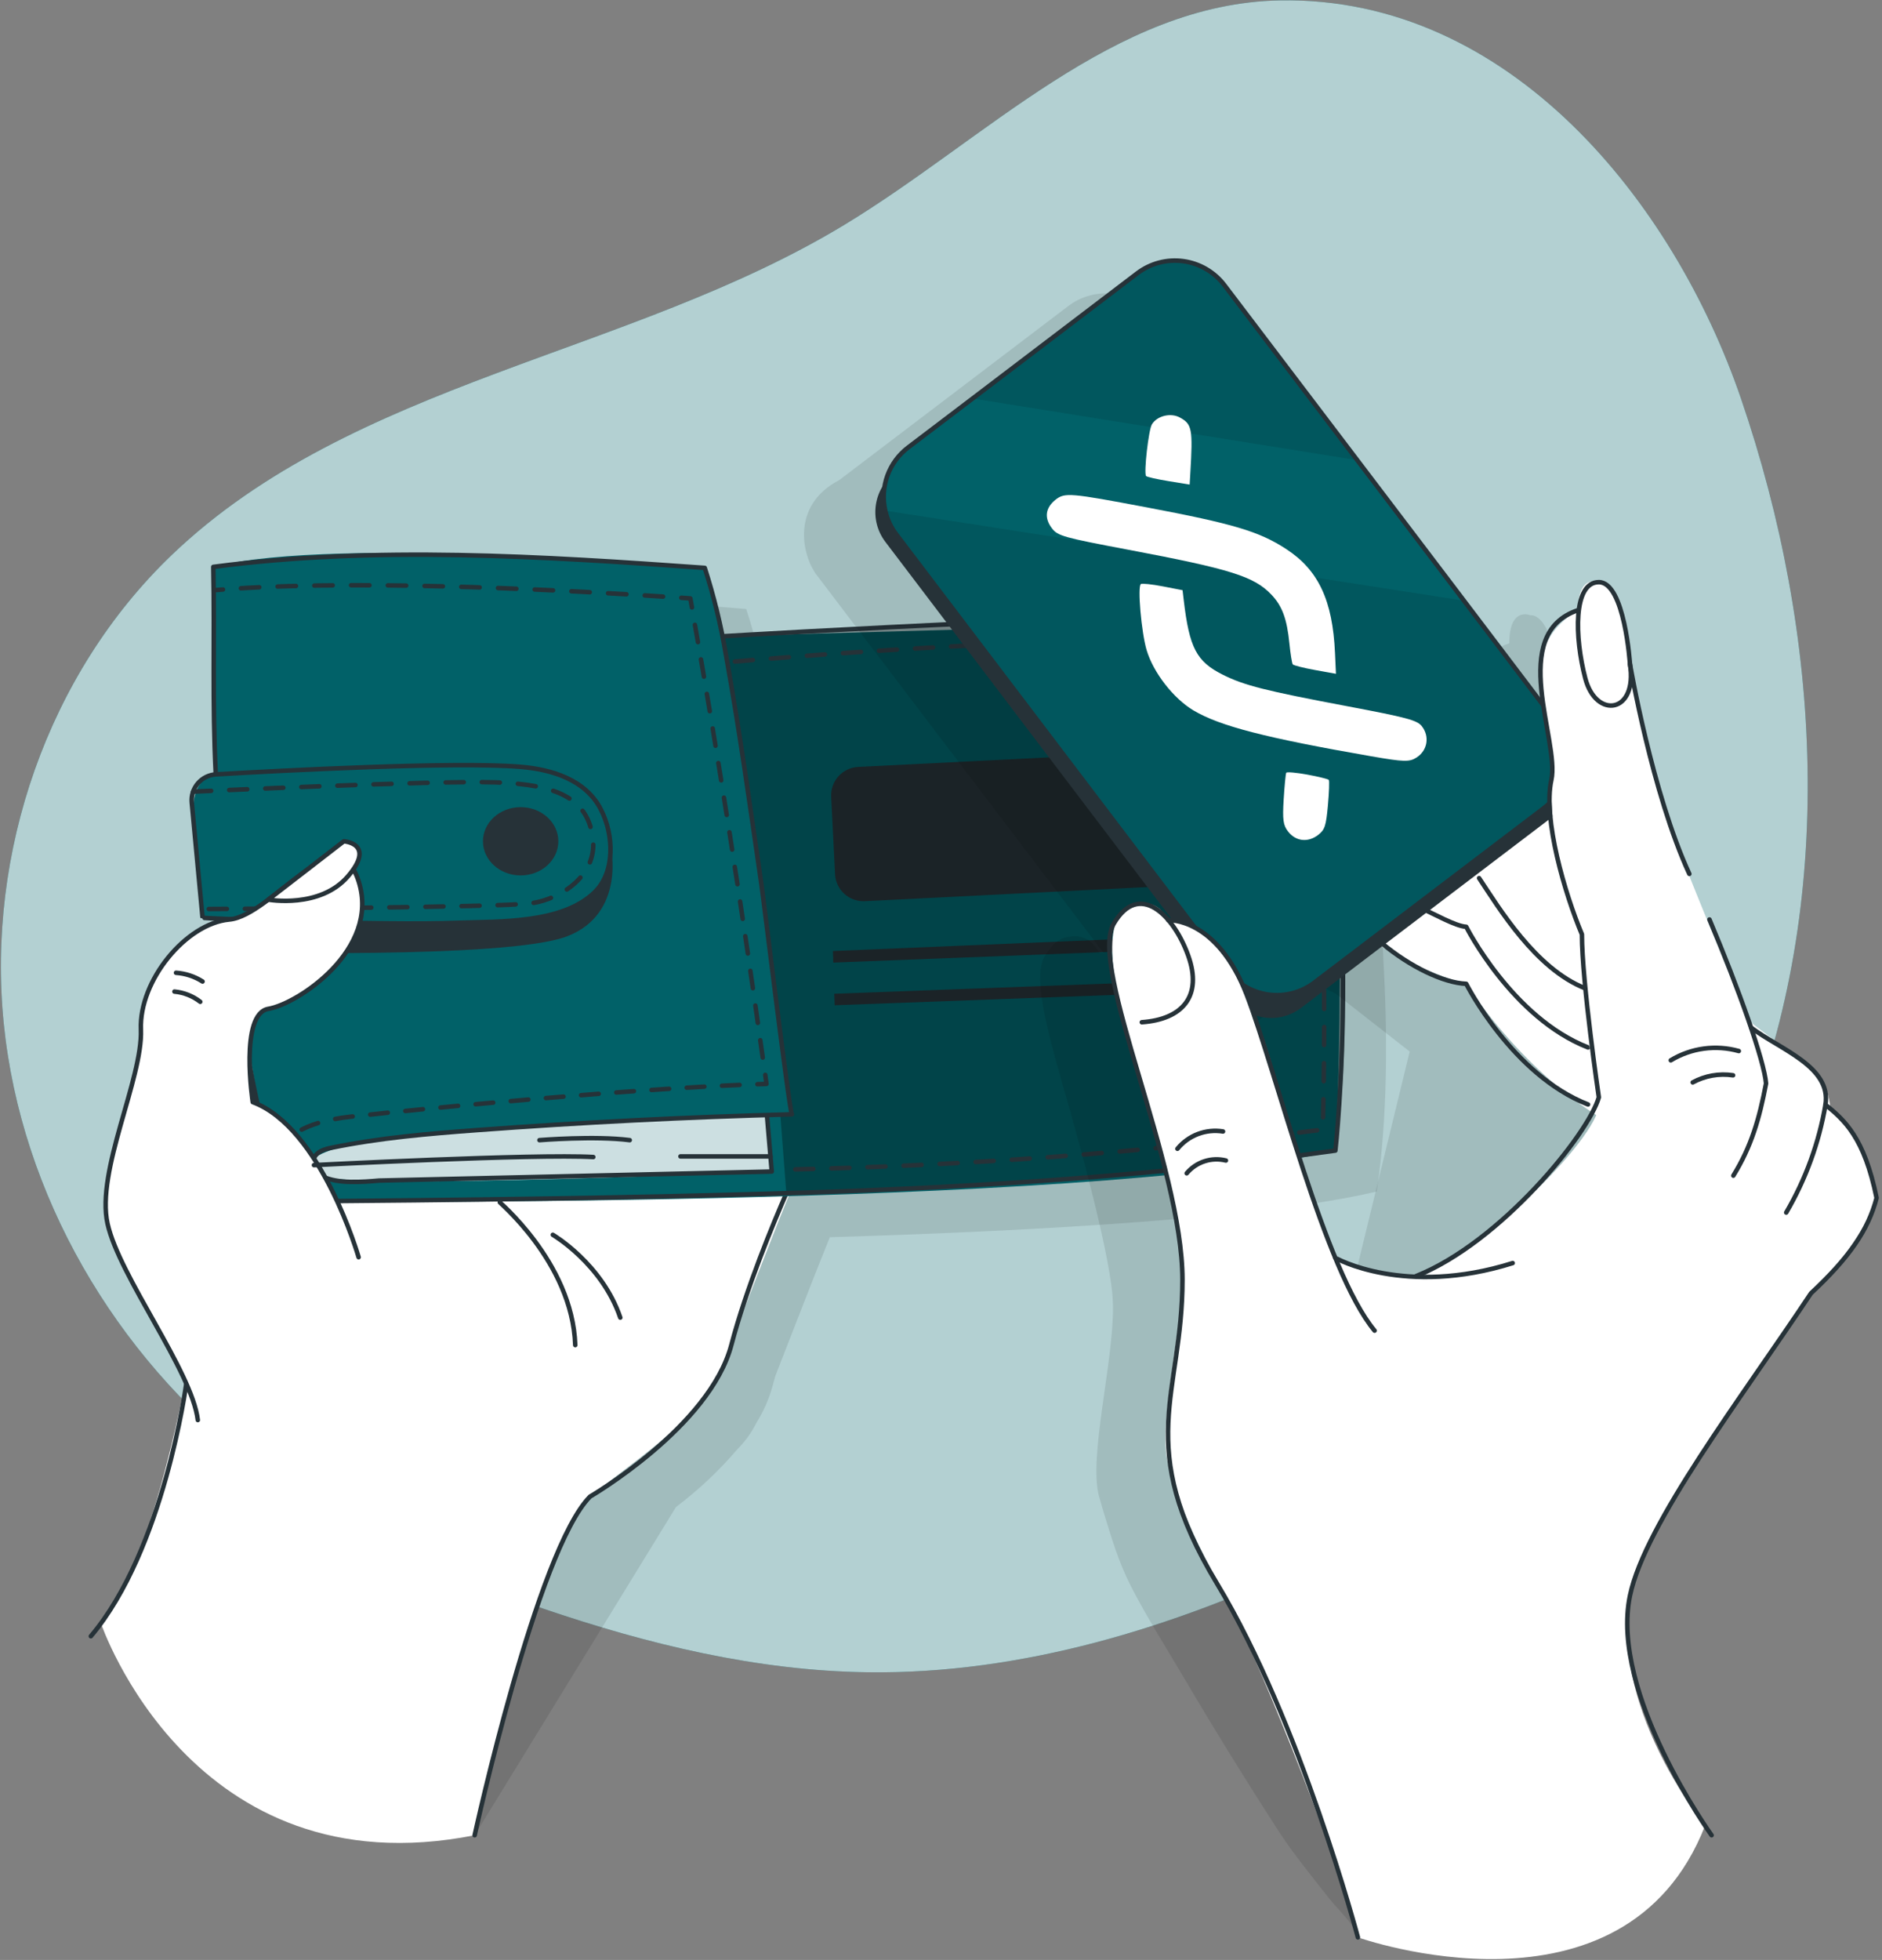 <svg width="417" height="434" viewBox="0 0 417 434" fill="none" xmlns="http://www.w3.org/2000/svg">
<rect x="0" y="0" width="417" height="434" fill="#808080" stroke="none"/>
<path d="M283.67 0.09C246.86 0.72 218.48 30.82 186.97 49.86C139.39 78.61 78.28 84.45 38.09 122.86C10.58 149.19 -3 188.83 0.84 226.7C4.68 264.57 25.48 300.07 55.56 323.41C74.74 338.28 97.25 348.31 120.22 356.16C143.5 364.1 167.74 369.99 192.34 370.3C226.43 370.73 259.92 360.42 290.76 345.87C312.21 335.76 332.89 323.4 349.76 306.73C365.7 290.99 377.92 271.65 386.29 250.87C406.98 199.51 403.69 140.64 385.75 88.25C370.91 44.92 334.63 -0.79 283.67 0.09Z" fill="#016168"/>
<path opacity="0.7" d="M283.67 0.09C246.86 0.72 218.48 30.82 186.97 49.86C139.39 78.61 78.28 84.45 38.09 122.86C10.58 149.19 -3 188.83 0.84 226.7C4.68 264.57 25.48 300.07 55.56 323.41C74.74 338.28 97.25 348.31 120.22 356.16C143.5 364.1 167.74 369.99 192.34 370.3C226.43 370.73 259.92 360.42 290.76 345.87C312.21 335.76 332.89 323.4 349.76 306.73C365.7 290.99 377.92 271.65 386.29 250.87C406.98 199.51 403.69 140.64 385.75 88.25C370.91 44.92 334.63 -0.79 283.67 0.09Z" fill="white"/>
<path opacity="0.1" d="M306.49 212.05C306.23 204.52 305.74 196.49 304.93 188.18C303.84 171.58 301.76 156.08 297.99 146.33C277.23 142.08 169.38 150 169.3 150L168.63 147L168.36 145.81L167.88 143.72L167.75 143.24C167.05 140.42 166.26 137.63 165.34 134.86C165.34 134.86 83.58 127.56 56.46 134.64C56.46 134.88 56.46 135.11 56.46 135.35L56.54 142.04C56.62 154.99 56.32 167.14 56.99 180.48V180.58C56.86 180.568 56.73 180.568 56.6 180.58C55.548 180.719 54.554 181.147 53.73 181.816C52.906 182.485 52.283 183.369 51.93 184.37C51.661 185.147 51.562 185.972 51.64 186.79L52 191C52 191.07 52 191.13 52 191.2C53 201.82 54 212.34 54 212.34C54 212.34 54.52 212.39 55.37 212.43L59.86 212.75C50.3 213.63 39.86 226.25 40.32 237.1C40.78 247.95 30.32 268.38 32.93 280.1C34.93 289.26 45.22 303.99 50.23 315.18L49.84 317.4L27.47 362.32C28.97 360.12 42.47 418.82 105.17 406.39L149.78 333.71C154.756 329.958 159.309 325.676 163.36 320.94C165.07 319.241 166.492 317.276 167.57 315.12C169.163 312.575 170.379 309.813 171.18 306.92C171.38 306.16 171.59 305.41 171.81 304.64C175.45 295.37 180.31 282.72 183.87 273.96C230.87 272.56 280.22 269.69 305 263.86H305.05C307.45 247.56 307.5 229.27 306.49 212.05ZM65.12 253.12C64.732 250.412 64.498 247.684 64.42 244.95C64.97 247.83 65.57 250.7 66.2 253.58C65.84 253.42 65.48 253.26 65.12 253.12Z" fill="black"/>
<path d="M22.36 359.45C22.36 359.45 42.44 418.82 105.17 406.39C105.17 406.39 119.09 341.04 130.75 331.39C138.27 325.19 154.88 314.07 158.43 306.02C161.98 297.97 176.24 259.74 179 255.14C181.76 250.54 149.08 197.61 149.08 197.61L80.24 233.13L41.94 301.13C41.94 301.13 34.59 345.13 22.36 359.45Z" fill="white"/>
<path d="M41.27 306.43C41.27 306.43 36.36 343.14 20.13 362.32" stroke="#263238" stroke-linecap="round" stroke-linejoin="round"/>
<path d="M105.17 406.39C105.17 406.39 119.01 343.16 130.75 331.39C130.75 331.39 157.27 315.97 162.05 297.82C165.36 285.25 171.38 270.76 174.26 264.18" stroke="#263238" stroke-linecap="round" stroke-linejoin="round"/>
<path d="M110.75 266.21C109.75 265.57 126.8 279.21 127.46 297.85" stroke="#263238" stroke-linecap="round" stroke-linejoin="round"/>
<path d="M295.92 254.78C240.64 267.78 62.6 266.07 62.6 266.07C61.1 262.91 59.29 254.95 57.54 245.73C54.04 227.22 50.77 203.63 50.77 203.63L44.88 203.22C44.88 203.22 43.88 192.7 42.88 182.08C41.88 171.46 47.88 171.47 47.88 171.47L47.45 134.71L47.34 125.53C74.46 118.45 156.22 125.75 156.22 125.75L158.77 134.61L160.19 140.89L288.87 137.26C300.67 167.77 295.92 254.78 295.92 254.78Z" fill="#016168"/>
<path d="M274.541 165.605L190.141 169.825C186.667 169.998 183.992 172.955 184.166 176.429L185.023 193.579C185.197 197.053 188.154 199.728 191.628 199.555L276.028 195.335C279.501 195.161 282.177 192.204 282.003 188.73L281.145 171.58C280.972 168.106 278.015 165.431 274.541 165.605Z" fill="#263238"/>
<path d="M281.54 206.54L281.81 209.39L184.63 213.15L184.55 210.59L281.54 206.54Z" fill="#263238"/>
<path d="M282.02 216.45L282.11 219.01L184.94 222.6L184.85 220.05L282.02 216.45Z" fill="#263238"/>
<path opacity="0.3" d="M288.85 137.26C288.85 137.26 303.19 205.26 295.92 254.78C295.92 254.78 205.24 265.42 174.19 263.7L172.92 247.15L175.52 246.75C175.52 246.75 163 152.29 160.16 140.89C160.16 140.89 268.15 133 288.85 137.26Z" fill="black"/>
<path opacity="0.8" d="M169.93 246.91L171 259.42C171 259.42 79.6 263.42 71.56 260.51C63.52 257.6 71.99 252.96 93.25 251.29C114.51 249.62 169.93 246.91 169.93 246.91Z" fill="white"/>
<path d="M115.36 193.85C119.972 193.85 123.71 190.465 123.71 186.29C123.71 182.115 119.972 178.73 115.36 178.73C110.748 178.73 107.01 182.115 107.01 186.29C107.01 190.465 110.748 193.85 115.36 193.85Z" fill="#263238"/>
<path d="M50.77 203.62C52.654 224.774 56.613 245.691 62.59 266.07C101.36 265.74 140.12 265.31 178.88 264.07C217.64 262.83 257.47 260.21 295.88 254.78C295.88 254.78 302.76 194.02 288.81 137.26C273.39 134.05 160.55 140.87 160.55 140.87" stroke="#263238" stroke-linecap="round" stroke-linejoin="round"/>
<path d="M169.93 246.91L171 259.42L84 261.42C80.41 261.73 74.82 262.2 71.52 260.51C70.02 259.74 68.94 257.86 69.65 256.32C70.29 254.94 71.97 254.45 73.47 254.15C84.11 251.96 94.97 251.04 105.8 250.24C128.987 248.52 152.21 247.357 175.47 246.75C174.98 246.75 169.31 199.96 168.68 195.64C166.22 178.74 163.88 161.77 160.84 144.96C159.743 138.452 158.175 132.032 156.15 125.75C120.31 123.19 82.88 120.82 47.26 125.53C47.59 141.4 47 155.53 47.81 171.47" stroke="#263238" stroke-linecap="round" stroke-linejoin="round"/>
<path d="M61.26 261.36C61.046 260.713 60.918 260.04 60.88 259.36" stroke="#263238" stroke-linecap="round" stroke-linejoin="round"/>
<path d="M61.46 255.57C62.79 252.24 66.78 248.48 77.63 247.28C97.42 245.08 140.56 241.12 165.87 240.16" stroke="#263238" stroke-linecap="round" stroke-linejoin="round" stroke-dasharray="3.91 3.91"/>
<path d="M167.83 240.09L169.83 240.02L169.56 238.02" stroke="#263238" stroke-linecap="round" stroke-linejoin="round"/>
<path d="M169 234.19C164.45 201.46 159.41 168.97 153.64 136.42" stroke="#263238" stroke-linecap="round" stroke-linejoin="round" stroke-dasharray="3.88 3.88"/>
<path d="M153.32 134.51L152.96 132.51L150.96 132.37" stroke="#263238" stroke-linecap="round" stroke-linejoin="round"/>
<path d="M146.92 132.11C130.29 131 83 128.23 51.45 130.39" stroke="#263238" stroke-linecap="round" stroke-linejoin="round" stroke-dasharray="4.07 4.07"/>
<path d="M49.41 130.54L47.41 130.7" stroke="#263238" stroke-linecap="round" stroke-linejoin="round"/>
<path d="M44.88 203.22L42.49 177.72C42.417 176.954 42.5 176.182 42.733 175.448C42.966 174.715 43.345 174.037 43.846 173.453C44.347 172.87 44.961 172.393 45.651 172.053C46.341 171.712 47.092 171.514 47.86 171.47C62.56 170.62 100.58 168.62 115.17 169.79C122.17 170.35 129.78 172.6 133.17 179.3C135.99 184.82 136.41 193.1 131.68 197.64C124.48 204.54 110.82 204.01 101.54 204.34C84.26 205 44.89 203.37 44.88 203.22Z" stroke="#263238" stroke-linecap="round" stroke-linejoin="round"/>
<path d="M135.28 187.63C135.28 186.92 138.92 202.28 125.62 207.35C112.32 212.42 50.77 210.82 50.77 210.82V203.62C50.77 203.62 94.31 204.54 101.56 204.34C108.81 204.14 134.5 206.55 135.28 187.63Z" fill="#263238"/>
<path d="M122.49 273.43C122.49 273.43 133.37 279.8 137.44 291.77" stroke="#263238" stroke-linecap="round" stroke-linejoin="round"/>
<path d="M42.79 175.3C42.79 175.3 96.15 172.79 109.73 173.24C123.31 173.69 129.96 176.68 131.31 185.19C132.66 193.7 124.43 199 117.87 200C111.31 201 44.87 201.29 44.87 201.29" stroke="#263238" stroke-linecap="round" stroke-linejoin="round" stroke-dasharray="4 4"/>
<path d="M79.46 278.39C79.46 278.39 71.2 249.7 56 244.05C56 244.05 53 224.47 59.48 223.39C65.96 222.31 84.26 210.25 79.48 195.2C74.7 180.15 60.35 202.75 50.79 203.62C41.23 204.49 30.79 217.12 31.22 227.98C31.65 238.84 21.22 259.27 23.83 270.98C26.44 282.69 42.53 303.58 43.83 314.45" fill="white"/>
<path d="M79.46 278.39C79.46 278.39 71.2 249.7 56 244.05C56 244.05 53 224.47 59.48 223.39C65.96 222.31 84.26 210.25 79.48 195.2C74.7 180.15 60.35 202.75 50.79 203.62C41.23 204.49 30.79 217.12 31.22 227.98C31.65 238.84 21.22 259.27 23.83 270.98C26.44 282.69 42.53 303.58 43.83 314.45" stroke="#263238" stroke-linecap="round" stroke-linejoin="round"/>
<path d="M59.45 199.21C59.45 199.21 70.9 201.29 77.12 194.02C83.34 186.75 76.18 186.29 76.18 186.29L59.45 199.21Z" fill="white" stroke="#263238" stroke-linecap="round" stroke-linejoin="round"/>
<path d="M39 215.41C41.09 215.554 43.111 216.217 44.88 217.34" stroke="#263238" stroke-linecap="round" stroke-linejoin="round"/>
<path d="M38.65 219.57C40.732 219.767 42.715 220.551 44.37 221.83" stroke="#263238" stroke-linecap="round" stroke-linejoin="round"/>
<path d="M69.56 258C69.56 258 118.56 255.47 131.46 256.21" stroke="#263238" stroke-linecap="round" stroke-linejoin="round"/>
<path d="M119.53 252.47C119.53 252.47 131.86 251.47 139.53 252.47" stroke="#263238" stroke-linecap="round" stroke-linejoin="round"/>
<path d="M150.77 256.07H170.72" stroke="#263238" stroke-linecap="round" stroke-linejoin="round"/>
<path d="M162.84 146.49C162.84 146.49 250.47 138.66 285.68 143.13C285.68 143.13 295.18 160.6 293.11 250.13C253.536 255.203 213.719 258.163 173.83 259" stroke="#263238" stroke-linecap="round" stroke-linejoin="round" stroke-dasharray="4 4"/>
<g opacity="0.1">
<path d="M400.06 270.39C397.57 259.8 393.92 255.82 390.26 252.76C390.26 252.76 390.18 246.76 385.49 243.34C384.237 242.237 382.9 241.233 381.49 240.34C377.09 237.04 372.24 233.34 372.24 233.34C369.96 226.74 366.87 218.75 363.53 210.89L363.7 212.68C360.28 204.33 356.93 196.02 355.99 193.26V193.2C356.99 195.86 357.99 198.43 359.09 200.8L346.57 156.55C346.27 154.77 345.96 153.02 345.65 151.33C345.05 146.33 343.42 136.91 339.49 136.24C339.343 136.23 339.196 136.23 339.05 136.24C339.05 136.24 334.42 134.24 334.42 142.45C328.91 144.29 326.78 148.45 326.25 153.34C325.963 154.891 325.93 156.478 326.15 158.04C326.25 159.85 326.46 161.7 326.74 163.54L309 140.22L307.29 138L285.41 109.2L256 70.4C254.906 68.96 253.538 67.749 251.976 66.837C250.414 65.926 248.687 65.331 246.895 65.087C245.103 64.842 243.28 64.954 241.53 65.414C239.781 65.874 238.14 66.675 236.7 67.77L200.19 95.5L185.94 106.32C175.01 112.01 177.86 123.25 180.89 127.24L244.56 211.05C244.228 211.008 243.894 210.991 243.56 211C243.56 211 241.74 206.71 237.24 207.39C236.282 207.434 235.354 207.742 234.56 208.28C233.834 208.662 233.218 209.223 232.77 209.91C232.271 210.512 231.823 211.154 231.43 211.83C229.14 215.75 231.26 225.34 234.57 237.05C234.78 237.81 234.99 238.54 235.19 239.22V239.33L236.04 242.26C239.28 253.5 245.34 275.57 246.46 286.39C246.54 287.39 246.59 288.46 246.61 289.46C246.68 301.92 241.15 322.78 243.53 331.4C243.84 332.53 244.16 333.61 244.48 334.68C246.25 340.44 247.83 345.89 250.61 351.3C253.99 357.9 258.02 364.23 261.79 370.62C268.71 382.36 275.87 393.96 283.27 405.42C286.68 410.68 290.67 415.48 294.53 420.42C296.3 422.69 300.16 426.1 300.83 429.01C300.83 429.01 335.06 431.84 354.22 419.67L352.42 392.43L365.27 318.58C368.94 313.01 380.27 302.13 382.53 298.69C383.7 296.98 384.84 295.28 385.95 293.62C394.4 285.73 398.63 279.62 400.49 272.51C400.53 272.53 400.4 271.72 400.06 270.39ZM281.56 286.52L281.39 286.2C284.886 287.783 288.59 288.86 292.39 289.4C288.4 288.94 283.89 288.3 281.56 286.52ZM296 289.83L297.84 289.96C297.224 289.958 296.61 289.914 296 289.83ZM281.2 285.77L278.9 281.21C275.7 272.03 268.47 250.39 268.44 250.3C267.024 244.064 265.132 237.946 262.78 232C264.481 232.6 266.305 232.768 268.087 232.488C269.869 232.209 271.554 231.491 272.99 230.4L290.49 217.11C292.3 218.2 294.15 219.18 295.96 220.04L312.35 232.85L299.35 286.28L281.2 285.77ZM347.54 162.71C348.9 169.09 351.05 178.27 353.9 187.16C351.133 179.191 349 171.015 347.52 162.71H347.54Z" fill="black"/>
<path d="M273.25 419.45L273.35 419.93C273.35 419.93 273.32 419.75 273.25 419.45Z" fill="black"/>
</g>
<path d="M334 164.67C335 164.01 349.66 156.03 357 179.96C364.34 203.89 372.95 244.61 372.95 244.61L355.51 248C355.51 248 339.35 239.4 324.87 217.86C324.87 217.86 304.57 212.6 295.73 200.1C287.73 188.74 312.41 147.03 312.41 147.03L334 164.67Z" fill="white"/>
<path d="M327.73 194.45C332.05 200.93 340.23 214.56 351.27 218.86" stroke="#263238" stroke-linecap="round" stroke-linejoin="round"/>
<path d="M315.51 201.42C317.51 202.23 322.51 205.11 324.87 205.22C324.87 205.22 335.06 225.39 351.87 231.94" stroke="#263238" stroke-linecap="round" stroke-linejoin="round"/>
<path d="M306.16 208.85C312.41 214.08 319.86 217.65 324.87 217.85C324.87 217.85 335.06 238.02 351.87 244.57" stroke="#263238" stroke-linecap="round" stroke-linejoin="round"/>
<path d="M253.562 62.691L198.265 104.694C193.463 108.342 192.527 115.192 196.175 119.995L272.976 221.103C276.624 225.906 283.474 226.842 288.277 223.194L343.573 181.191C348.376 177.543 349.312 170.693 345.664 165.89L268.863 64.782C265.215 59.979 258.364 59.043 253.562 62.691Z" fill="#263238"/>
<path d="M342 179L291.26 217.55C289.821 218.647 288.179 219.449 286.429 219.91C284.679 220.371 282.855 220.482 281.062 220.237C279.269 219.992 277.542 219.395 275.98 218.481C274.418 217.567 273.052 216.353 271.96 214.91L198.61 118.35C197.415 116.79 196.575 114.988 196.15 113.07C195.559 110.494 195.725 107.802 196.628 105.318C197.531 102.835 199.132 100.665 201.24 99.07L215.5 88.25L252 60.51C253.44 59.416 255.082 58.616 256.832 58.156C258.582 57.696 260.405 57.586 262.197 57.831C263.989 58.076 265.716 58.672 267.278 59.585C268.84 60.498 270.206 61.709 271.3 63.15L300.73 101.89L322.61 130.69L344.61 159.69C345.708 161.129 346.511 162.77 346.974 164.519C347.437 166.269 347.55 168.093 347.308 169.886C347.065 171.679 346.472 173.407 345.561 174.971C344.65 176.535 343.44 177.904 342 179Z" fill="#016168"/>
<path opacity="0.1" d="M300.69 101.89L215.47 88.24L252 60.51C253.44 59.416 255.082 58.616 256.832 58.156C258.582 57.696 260.405 57.586 262.197 57.831C263.989 58.076 265.716 58.672 267.278 59.585C268.84 60.498 270.206 61.709 271.3 63.15L300.69 101.89Z" fill="black"/>
<path opacity="0.1" d="M342 179L291.26 217.55C289.821 218.647 288.179 219.449 286.429 219.91C284.679 220.371 282.855 220.482 281.062 220.237C279.269 219.992 277.542 219.395 275.98 218.481C274.418 217.567 273.052 216.353 271.96 214.91L198.61 118.35C197.415 116.79 196.575 114.988 196.15 113.07L324.29 133L344.61 159.75C346.808 162.652 347.767 166.306 347.278 169.914C346.789 173.521 344.891 176.788 342 179Z" fill="black"/>
<path d="M342 179L291.26 217.55C289.821 218.647 288.179 219.449 286.429 219.91C284.679 220.371 282.855 220.482 281.062 220.237C279.269 219.992 277.542 219.395 275.98 218.481C274.418 217.567 273.052 216.353 271.96 214.91L198.61 118.35C197.415 116.79 196.575 114.988 196.15 113.07C195.559 110.494 195.725 107.802 196.628 105.318C197.531 102.835 199.132 100.665 201.24 99.07L215.5 88.25L252 60.51C253.44 59.416 255.082 58.616 256.832 58.156C258.582 57.696 260.405 57.586 262.197 57.831C263.989 58.076 265.716 58.672 267.278 59.585C268.84 60.498 270.206 61.709 271.3 63.15L300.73 101.89L322.61 130.69L344.61 159.69C345.708 161.129 346.511 162.77 346.974 164.519C347.437 166.269 347.55 168.093 347.308 169.886C347.065 171.679 346.472 173.407 345.561 174.971C344.65 176.535 343.44 177.904 342 179Z" stroke="#263238" stroke-linecap="round" stroke-linejoin="round"/>
<path d="M300.87 429C300.87 429 359.93 450 377.8 404.26C377.8 404.26 349.85 370.26 365.11 342.48C374.71 324.98 401.26 286.35 401.26 286.35C401.26 286.35 412.35 275.82 415.8 265.24C415.8 265.24 413.9 253.45 405.54 245.47C405.54 245.47 405.45 239.47 400.76 236.05C396.07 232.63 387.47 226.05 387.47 226.05C387.47 226.05 373.33 192.13 371.23 186C369.13 179.87 364.91 168.28 362.8 155.48C360.69 142.68 358.74 128.9 354.26 128.94C354.26 128.94 349.64 126.94 349.64 135.15C349.64 135.15 339.94 140.15 341.37 150.73C342.8 161.31 344.12 166.78 343.74 172.73C343.36 178.68 345.27 199.34 350.05 205.82C350.05 205.82 351.65 234.82 354.05 242.37C354.13 242.6 354.2 242.81 354.27 243C356.79 249.39 331.61 274 317.98 280.66C317.98 280.66 316.55 283.32 311.26 282.59C305.97 281.86 297.02 281.52 295.48 277.59C293.94 273.66 283.69 243 283.69 243C283.69 243 275.4 203.7 258.84 203.71C258.84 203.71 256.33 197.71 249.84 200.99C243.35 204.27 247.6 222.15 250.47 231.93C253.34 241.71 260.61 267.42 261.79 279.25C262.97 291.08 256.27 314.78 258.79 324.1C261.31 333.42 264.11 339.71 272.15 354.97C280.19 370.23 298 415.73 300.87 429Z" fill="white"/>
<path d="M300.87 429C300.87 429 288.23 381.42 269.65 350.65C251.07 319.88 262 309 262 283.39C262 257.78 241.13 214.18 246.76 204.57C252.39 194.96 260.07 202.65 263.28 211.62C266.49 220.59 262 225.72 253 226.36" stroke="#263238" stroke-linecap="round" stroke-linejoin="round"/>
<path d="M258.84 203.75C258.84 203.75 269.63 203.09 276.26 220.34C282.89 237.59 293.51 281.34 304.57 294.65" stroke="#263238" stroke-linecap="round" stroke-linejoin="round"/>
<path d="M295.84 278.49C295.9 278.63 311.29 287.21 335.17 279.69" stroke="#263238" stroke-linecap="round" stroke-linejoin="round"/>
<path d="M260.89 254.38C262.09 252.912 263.655 251.785 265.427 251.113C267.2 250.441 269.118 250.247 270.99 250.55" stroke="#263238" stroke-linecap="round" stroke-linejoin="round"/>
<path d="M262.94 259.81C263.977 258.57 265.342 257.647 266.879 257.147C268.415 256.646 270.062 256.589 271.63 256.98" stroke="#263238" stroke-linecap="round" stroke-linejoin="round"/>
<path d="M349.64 135.12C333.94 140.35 345.64 164.06 343.74 172.71C341.84 181.36 346.74 197.92 350.51 206.9C350.51 217.43 354.26 242.98 354.26 242.98C351.94 251.11 332.58 275.07 313.77 282.57" stroke="#263238" stroke-linecap="round" stroke-linejoin="round"/>
<path d="M361.16 147.06C361.16 147.06 359.99 128.91 354.26 128.91C348.53 128.91 348.88 141.14 351.26 150.22C353.64 159.3 362.9 158 361.16 147.06Z" stroke="#263238" stroke-linecap="round" stroke-linejoin="round"/>
<path d="M361.16 147.06C361.16 147.06 366.04 175.59 374.31 193.51" stroke="#263238" stroke-linecap="round" stroke-linejoin="round"/>
<path d="M384.06 260.33C388.06 253.85 389.83 247.72 391.31 239.92C390.94 235.03 385.31 219.07 378.77 203.61" stroke="#263238" stroke-linecap="round" stroke-linejoin="round"/>
<path d="M388 227.56C394.49 232.44 405.78 236.19 404.48 244.61C403.046 253.033 400.098 261.127 395.78 268.5" stroke="#263238" stroke-linecap="round" stroke-linejoin="round"/>
<path d="M379.24 406.39C379.24 406.39 356.63 375 361.16 353.32C364.49 337.37 385.9 309.48 401.26 286.38C409.72 278.49 413.95 272.38 415.8 265.27C413.09 251.92 408.69 248.03 404.46 244.61" stroke="#263238" stroke-linecap="round" stroke-linejoin="round"/>
<path d="M385.27 232.74C382.752 232.032 380.115 231.849 377.522 232.201C374.93 232.554 372.438 233.435 370.2 234.79" stroke="#263238" stroke-linecap="round" stroke-linejoin="round"/>
<path d="M384 238.11C380.929 237.645 377.789 238.196 375.06 239.68" stroke="#263238" stroke-linecap="round" stroke-linejoin="round"/>
<path fill-rule="evenodd" clip-rule="evenodd" d="M285.032 121.61C279.021 117.678 273.345 115.985 253.826 112.3C237.165 109.154 235.94 109.051 233.93 110.618C231.601 112.433 231.315 114.723 233.13 117.051C234.385 118.663 235.755 119.043 249.91 121.714C272.707 126.015 277.894 127.644 281.737 131.706C284.114 134.218 285.15 137.035 285.696 142.472C285.929 144.801 286.266 146.892 286.445 147.12C286.623 147.348 288.848 147.91 291.39 148.37L296.01 149.206L295.799 144.561C295.268 132.943 292.129 126.253 285.032 121.61ZM261.439 92.456C259.395 91.338 256.382 92.073 255.23 93.972C254.486 95.197 253.409 104.732 253.937 105.41C254.093 105.61 256.33 106.117 258.908 106.538L263.595 107.303L263.741 104.832C264.324 94.977 264.128 93.927 261.439 92.456ZM298.46 156.374C280.347 152.957 275.66 151.771 270.941 149.407C265.107 146.485 263.53 143.476 262.278 132.862L262.022 130.69L257.646 129.843C255.239 129.378 253.052 129.147 252.784 129.331C252.008 129.868 252.896 140.051 254.061 143.959C255.544 148.934 260.01 154.677 264.443 157.313C270.281 160.783 280.473 163.41 303.837 167.467C311.142 168.736 312.302 168.764 313.915 167.713C316.299 166.157 316.806 163.076 315.049 160.821C314.007 159.483 311.796 158.891 298.46 156.374ZM289.691 171.53C287.238 171.081 285.126 170.894 284.998 171.114C284.87 171.334 284.615 173.974 284.429 176.979C284.149 181.525 284.313 182.727 285.402 184.125C287.123 186.333 289.825 186.628 292.098 184.857C293.542 183.732 293.819 182.88 294.231 178.31C294.491 175.42 294.58 172.896 294.427 172.701C294.275 172.506 292.143 171.979 289.691 171.53Z" fill="white"/>
</svg>
